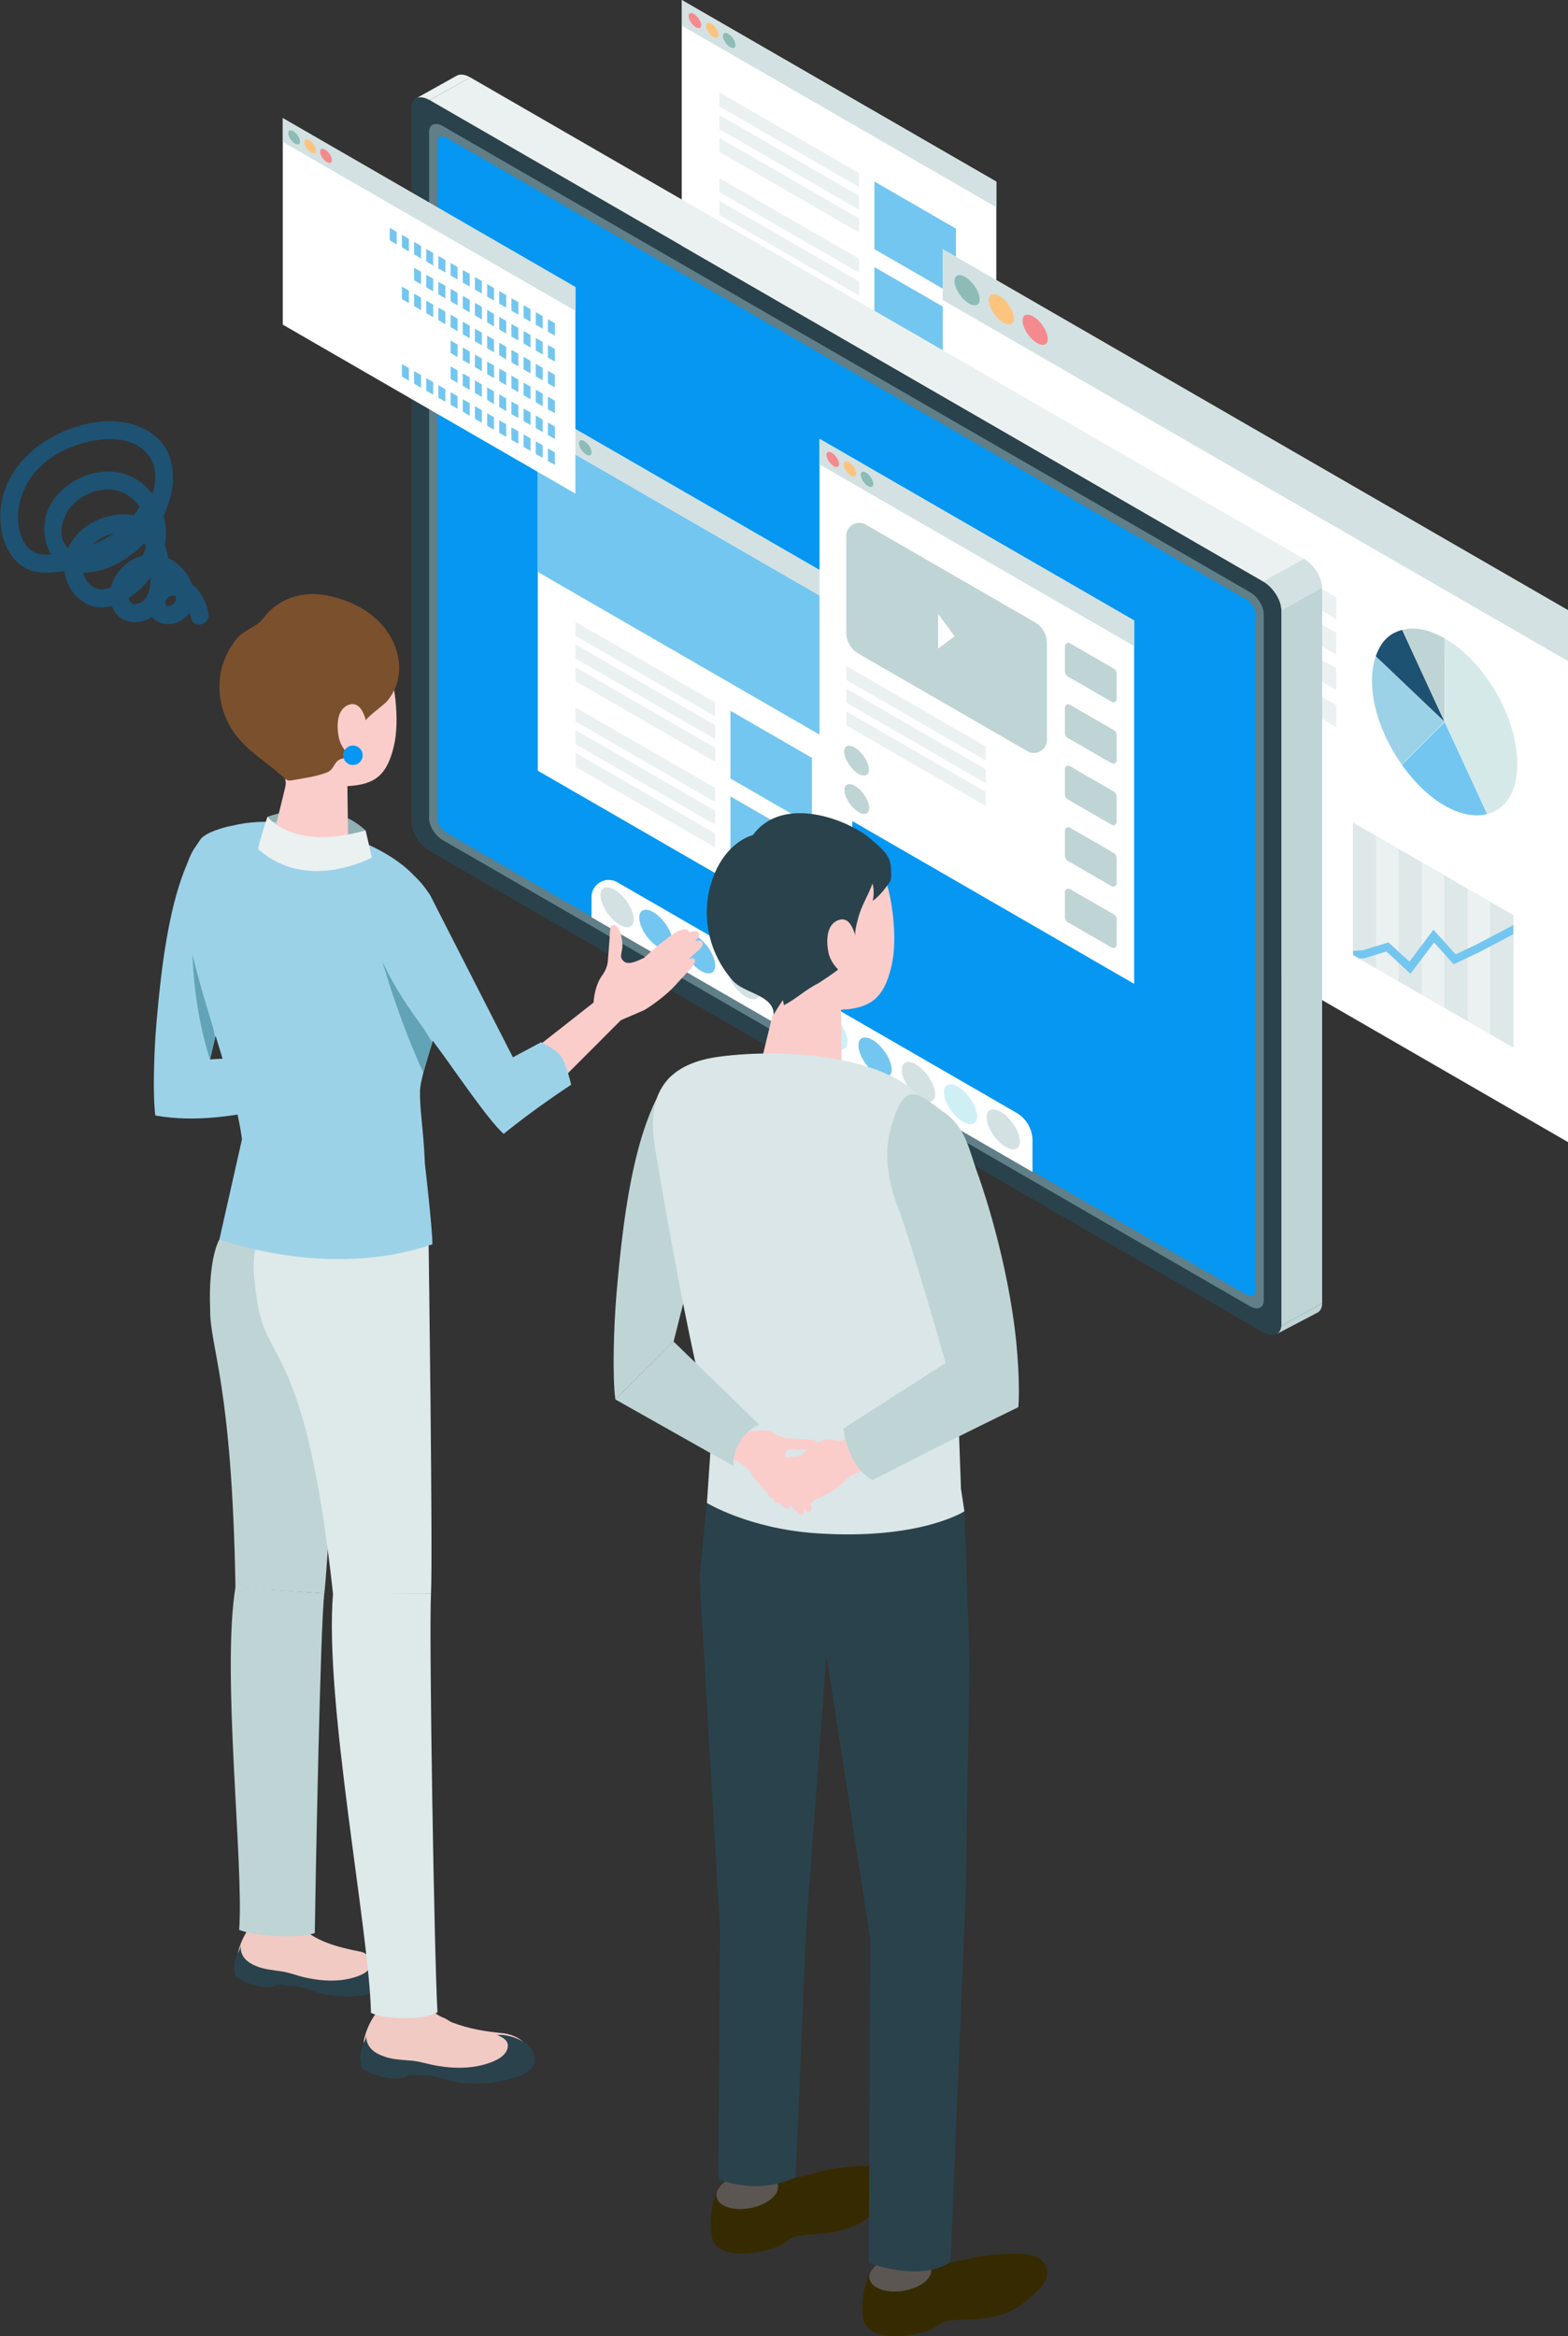 <?xml version="1.0" encoding="UTF-8"?>
<svg id="_レイヤー_2" data-name="レイヤー_2" xmlns="http://www.w3.org/2000/svg" xmlns:xlink="http://www.w3.org/1999/xlink" viewBox="0 0 241.39 359.6">
  <rect x="0" y="0" width="241.39" height="359.6" fill="#333333" stroke="none"/>
  <defs>
    <style>
      .cls-1 {
        fill: none;
      }

      .cls-2 {
        fill: #2a424b;
      }

      .cls-3 {
        fill: #d5e9e9;
      }

      .cls-4 {
        fill: #0697f2;
      }

      .cls-5 {
        fill: #7b502c;
      }

      .cls-6 {
        fill: #f1cac4;
      }

      .cls-7 {
        fill: #bfd4d5;
      }

      .cls-8 {
        fill: #62a3b7;
      }

      .cls-9 {
        fill: #fcc47e;
      }

      .cls-10 {
        fill: #cef0f5;
      }

      .cls-11 {
        opacity: .5;
      }

      .cls-11, .cls-12 {
        fill: #fff;
      }

      .cls-13 {
        fill: #f58a8e;
      }

      .cls-14 {
        fill: #dae6e7;
      }

      .cls-15 {
        fill: #facdcb;
      }

      .cls-16 {
        fill: #9cd2e8;
      }

      .cls-17 {
        fill: #d3e1e2;
      }

      .cls-18 {
        fill: #91b1b3;
      }

      .cls-19 {
        fill: #cae0dd;
      }

      .cls-20 {
        fill: #1d5273;
      }

      .cls-21 {
        fill: #ebf1f1;
      }

      .cls-22 {
        fill: #617f88;
      }

      .cls-23 {
        fill: #dee8e8;
      }

      .cls-24 {
        fill: #362b00;
      }

      .cls-25 {
        clip-path: url(#clippath);
      }

      .cls-26 {
        fill: #5b5652;
      }

      .cls-27 {
        fill: #dee9e9;
      }

      .cls-28 {
        fill: #8cbcb5;
      }

      .cls-29 {
        fill: #73c6ef;
      }
    </style>
    <clipPath id="clippath">
      <polygon id="SVGID" class="cls-1" points="232.97 140.88 208.3 126.64 208.3 146.99 232.97 161.23 232.97 140.88"/>
    </clipPath>
  </defs>
  <g id="_素材" data-name="素材">
    <g>
      <g>
        <g>
          <polygon class="cls-12" points="153.38 27.96 104.95 0 104.95 40.56 153.38 68.53 153.38 27.96"/>
          <polygon class="cls-17" points="153.38 27.96 104.95 0 104.95 3.94 153.38 31.9 153.38 27.96"/>
          <polygon class="cls-29" points="147.16 35.19 134.61 27.94 134.61 38.35 147.16 45.6 147.16 35.19"/>
          <polygon class="cls-21" points="132.25 26.64 110.76 14.23 110.76 16.4 132.25 28.8 132.25 26.64"/>
          <polygon class="cls-21" points="132.25 30.14 110.76 17.73 110.76 19.89 132.25 32.3 132.25 30.14"/>
          <polygon class="cls-21" points="132.25 33.63 110.76 21.23 110.76 23.39 132.25 35.79 132.25 33.63"/>
          <polygon class="cls-21" points="132.25 39.82 110.76 27.42 110.76 29.58 132.25 41.98 132.25 39.82"/>
          <polygon class="cls-21" points="132.25 43.32 110.76 30.91 110.76 33.07 132.25 45.48 132.25 43.32"/>
          <polygon class="cls-21" points="132.25 46.81 110.76 34.41 110.76 36.57 132.25 48.97 132.25 46.81"/>
          <polygon class="cls-29" points="147.16 48.36 134.61 41.11 134.61 51.53 147.16 58.78 147.16 48.36"/>
        </g>
        <path class="cls-28" d="M113.23,6.94c0,.51-.44.61-.97.22-.54-.39-.97-1.13-.97-1.64s.44-.61.97-.22c.54.39.97,1.13.97,1.64Z"/>
        <path class="cls-9" d="M110.61,5.36c0,.51-.44.61-.97.22-.54-.39-.97-1.13-.97-1.64s.44-.61.97-.22c.54.39.97,1.13.97,1.64Z"/>
        <path class="cls-13" d="M107.95,3.88c0,.51-.44.61-.97.22-.54-.39-.97-1.13-.97-1.64s.44-.61.97-.22.97,1.13.97,1.64Z"/>
      </g>
      <g>
        <g>
          <polygon class="cls-12" points="241.39 93.93 145.13 38.35 145.13 120.22 241.39 175.8 241.39 93.93"/>
          <polygon class="cls-17" points="241.39 93.93 145.13 38.35 145.13 46.18 241.39 101.76 241.39 93.93"/>
        </g>
        <path class="cls-13" d="M161.3,52.17c0,1.02-.87,1.22-1.94.44-1.07-.78-1.94-2.24-1.94-3.26s.87-1.22,1.94-.44c1.07.78,1.94,2.24,1.94,3.26Z"/>
        <path class="cls-9" d="M156.1,49.02c0,1.02-.87,1.22-1.94.44-1.07-.78-1.94-2.24-1.94-3.26s.87-1.22,1.94-.44c1.07.78,1.94,2.24,1.94,3.26Z"/>
        <path class="cls-28" d="M150.82,46.08c0,1.02-.87,1.22-1.94.44-1.07-.78-1.94-2.24-1.94-3.26s.87-1.22,1.94-.44c1.07.78,1.94,2.24,1.94,3.26Z"/>
      </g>
      <g>
        <g>
          <polygon class="cls-11" points="234.86 139.87 206.64 123.58 206.64 148.01 234.86 164.31 234.86 139.87"/>
          <g>
            <polygon class="cls-19" points="232.97 140.88 208.3 126.64 208.3 146.99 232.97 161.23 232.97 140.88"/>
            <polygon class="cls-23" points="211.82 128.68 208.3 126.64 208.3 146.99 211.82 149.02 211.82 128.68"/>
            <polygon class="cls-21" points="215.35 130.71 211.82 128.68 211.82 149.02 215.35 151.06 215.35 130.71"/>
            <polygon class="cls-23" points="218.87 132.75 215.35 130.71 215.35 151.06 218.87 153.09 218.87 132.75"/>
            <polygon class="cls-21" points="222.4 134.78 218.87 132.75 218.87 153.09 222.4 155.13 222.4 134.78"/>
            <polygon class="cls-23" points="225.92 136.82 222.4 134.78 222.4 155.13 225.92 157.16 225.92 136.82"/>
            <polygon class="cls-21" points="229.45 138.85 225.92 136.82 225.92 157.16 229.45 159.2 229.45 138.85"/>
            <polygon class="cls-23" points="232.97 140.88 229.45 138.85 229.45 159.2 232.97 161.23 232.97 140.88"/>
            <g class="cls-25">
              <polygon class="cls-29" points="217.14 149.89 220.77 145.08 223.79 148.43 227.9 146.48 233.75 143.39 233.17 142.29 227.32 145.37 224.09 146.9 220.68 143.11 216.98 148.03 213.75 145.06 209.83 146.26 208.26 146.37 208.34 147.61 210.06 147.5 213.43 146.46 217.14 149.89"/>
            </g>
          </g>
        </g>
        <g>
          <path class="cls-16" d="M211.79,101.04l10.59,10.08-6.58,6.58c-3.97-5.62-5.54-12.16-4.01-16.67Z"/>
          <path class="cls-29" d="M222.41,111.15l3.75,8.13,2.78,6.02c-2,.51-4.28.02-6.56-1.3-2.28-1.32-4.56-3.46-6.55-6.27l6.58-6.58Z"/>
          <path class="cls-20" d="M215.86,96.96l6.51,14.12-10.57-10.06c.77-2.25,2.06-3.54,4.06-4.06Z"/>
          <path class="cls-7" d="M222.43,98.29l-.04,12.79-1.74-3.78-4.77-10.34c2-.51,4.08-.09,6.55,1.33Z"/>
          <path class="cls-3" d="M222.46,98.3c2.98,1.72,5.77,4.67,7.87,8.31,2.1,3.64,3.26,7.54,3.25,10.96,0,2.12-.41,3.86-1.2,5.17-.79,1.31-1.94,2.17-3.43,2.55l-6.53-14.17.04-12.83Z"/>
        </g>
        <polygon class="cls-21" points="205.71 91.94 172.15 72.56 172.15 75.94 205.71 95.31 205.71 91.94"/>
        <polygon class="cls-21" points="205.71 97.4 172.15 78.02 172.15 81.4 205.71 100.77 205.71 97.4"/>
        <polygon class="cls-21" points="205.71 102.85 172.15 83.48 172.15 86.86 205.71 106.23 205.71 102.85"/>
        <polygon class="cls-21" points="205.71 108.55 172.15 89.17 172.15 92.55 205.71 111.92 205.71 108.55"/>
        <polygon class="cls-21" points="202.54 124.99 168.99 105.62 168.99 109 202.54 128.37 202.54 124.99"/>
        <polygon class="cls-21" points="202.54 130.45 168.99 111.08 168.99 114.45 202.54 133.83 202.54 130.45"/>
        <polygon class="cls-21" points="202.54 135.91 168.99 116.54 168.99 119.91 202.54 139.29 202.54 135.91"/>
        <polygon class="cls-21" points="202.54 141.6 168.99 122.23 168.99 125.6 202.54 144.98 202.54 141.6"/>
      </g>
      <g>
        <g>
          <path class="cls-2" d="M194.45,205.07l-128.31-74.08c-1.56-.9-2.82-2.89-2.82-4.44V16.6c0-1.56,1.26-2.09,2.82-1.19l128.31,74.08c1.56.9,2.82,2.89,2.82,4.44v109.94c0,1.56-1.26,2.09-2.82,1.19Z"/>
          <path class="cls-22" d="M192.44,201.07l-124.27-71.75c-1.17-.67-2.11-2.17-2.11-3.33V20.3c0-1.17.95-1.57,2.11-.89l124.27,71.75c1.17.67,2.11,2.17,2.11,3.33v105.69c0,1.17-.95,1.57-2.11.89Z"/>
          <path class="cls-4" d="M191.85,199.27l-123.1-71.07c-.78-.45-1.41-1.44-1.41-2.22V21.81c0-.78.63-1.04,1.41-.6l123.1,71.07c.78.45,1.41,1.44,1.41,2.22v104.16c0,.78-.63,1.04-1.41.6Z"/>
          <polygon class="cls-7" points="197.27 93.94 203.54 90.44 203.54 200.59 197.27 204.09 197.27 93.94"/>
          <path class="cls-17" d="M200.72,86c1.56.9,2.82,2.89,2.82,4.44l-6.27,3.49c0-1.56-1.26-3.55-2.82-4.44l6.27-3.49Z"/>
          <polygon class="cls-21" points="72.41 11.92 200.72 86 194.45 89.49 66.15 15.41 72.41 11.92"/>
          <path class="cls-21" d="M63.94,15.2c.52-.35,1.31-.3,2.2.21l6.27-3.49c-.87-.5-1.65-.56-2.17-.23l-6.3,3.52Z"/>
          <path class="cls-7" d="M197.26,204.09c-.05.6-.3,1.02-.69,1.24l.28-.15,5.86-3.07c.51-.22.83-.74.83-1.52l-6.28,3.5Z"/>
        </g>
        <g>
          <g>
            <polygon class="cls-12" points="131.22 90.66 82.79 62.7 82.79 118.63 131.22 146.59 131.22 90.66"/>
            <polygon class="cls-17" points="131.22 90.66 82.79 62.7 82.79 66.64 131.22 94.6 131.22 90.66"/>
            <polygon class="cls-29" points="125 116.66 112.45 109.41 112.45 119.83 125 127.08 125 116.66"/>
            <polygon class="cls-21" points="110.09 108.11 88.6 95.71 88.6 97.87 110.09 110.28 110.09 108.11"/>
            <polygon class="cls-21" points="110.09 111.61 88.6 99.2 88.6 101.36 110.09 113.77 110.09 111.61"/>
            <polygon class="cls-21" points="110.09 115.1 88.6 102.7 88.6 104.86 110.09 117.27 110.09 115.1"/>
            <polygon class="cls-21" points="110.09 121.29 88.6 108.89 88.6 111.05 110.09 123.46 110.09 121.29"/>
            <polygon class="cls-21" points="110.09 124.79 88.6 112.38 88.6 114.55 110.09 126.95 110.09 124.79"/>
            <polygon class="cls-21" points="110.09 128.29 88.6 115.88 88.6 118.04 110.09 130.45 110.09 128.29"/>
            <polygon class="cls-29" points="125 129.84 112.45 122.59 112.45 133 125 140.25 125 129.84"/>
            <polygon class="cls-29" points="131.22 94.6 82.79 66.64 82.79 88.04 131.22 116 131.22 94.6"/>
          </g>
          <path class="cls-28" d="M91.07,69.64c0,.51-.44.61-.97.22-.54-.39-.97-1.13-.97-1.64s.44-.61.97-.22c.54.39.97,1.13.97,1.64Z"/>
          <path class="cls-9" d="M88.45,68.05c0,.51-.44.61-.97.22-.54-.39-.97-1.13-.97-1.64s.44-.61.97-.22c.54.39.97,1.13.97,1.64Z"/>
          <path class="cls-13" d="M85.79,66.58c0,.51-.44.61-.97.22-.54-.39-.97-1.13-.97-1.64s.44-.61.97-.22.97,1.13.97,1.64Z"/>
        </g>
        <g>
          <path class="cls-12" d="M91.06,141.21v-3.12c0-2.03,2.2-3.31,3.97-2.29l61.44,35.48c1.53.89,2.48,2.52,2.48,4.29v4.82l-67.88-39.19Z"/>
          <path class="cls-17" d="M157.01,175.71c0,1.35-1.15,1.61-2.56.58-1.41-1.03-2.56-2.96-2.56-4.31s1.15-1.61,2.56-.58c1.41,1.03,2.56,2.96,2.56,4.31Z"/>
          <path class="cls-10" d="M150.43,171.84c0,1.35-1.15,1.61-2.56.58-1.41-1.03-2.56-2.96-2.56-4.31s1.15-1.61,2.56-.58c1.41,1.03,2.56,2.96,2.56,4.31Z"/>
          <path class="cls-17" d="M143.95,168.4c0,1.35-1.15,1.61-2.56.58-1.41-1.03-2.56-2.96-2.56-4.31s1.15-1.61,2.56-.58c1.41,1.03,2.56,2.96,2.56,4.31Z"/>
          <path class="cls-29" d="M137.27,164.64c0,1.35-1.15,1.61-2.56.58-1.41-1.03-2.56-2.96-2.56-4.31s1.15-1.61,2.56-.58c1.41,1.03,2.56,2.96,2.56,4.31Z"/>
          <path class="cls-10" d="M130.48,160.35c0,1.35-1.15,1.61-2.56.58-1.41-1.03-2.56-2.96-2.56-4.31s1.15-1.61,2.56-.58c1.41,1.03,2.56,2.96,2.56,4.31Z"/>
          <path class="cls-4" d="M123.79,156.46c0,1.35-1.15,1.61-2.56.58-1.41-1.03-2.56-2.96-2.56-4.31s1.15-1.61,2.56-.58c1.41,1.03,2.56,2.96,2.56,4.31Z"/>
          <path class="cls-17" d="M117,152.6c0,1.35-1.15,1.61-2.56.58-1.41-1.03-2.56-2.96-2.56-4.31s1.15-1.61,2.56-.58c1.41,1.03,2.56,2.96,2.56,4.31Z"/>
          <path class="cls-29" d="M110.11,148.63c0,1.35-1.15,1.61-2.56.58-1.41-1.03-2.56-2.96-2.56-4.31s1.15-1.61,2.56-.58c1.41,1.03,2.56,2.96,2.56,4.31Z"/>
          <path class="cls-29" d="M103.53,144.97c0,1.35-1.15,1.61-2.56.58-1.41-1.03-2.56-2.96-2.56-4.31s1.15-1.61,2.56-.58c1.41,1.03,2.56,2.96,2.56,4.31Z"/>
          <path class="cls-17" d="M97.57,141.52c0,1.35-1.15,1.61-2.56.58-1.41-1.03-2.56-2.96-2.56-4.31s1.15-1.61,2.56-.58c1.41,1.03,2.56,2.96,2.56,4.31Z"/>
        </g>
        <g>
          <g>
            <g>
              <polygon class="cls-12" points="174.6 95.51 126.16 67.55 126.16 123.47 174.6 151.44 174.6 95.51"/>
              <polygon class="cls-17" points="174.6 95.51 126.16 67.55 126.16 71.48 174.6 99.45 174.6 95.51"/>
            </g>
            <path class="cls-28" d="M134.44,74.49c0,.51-.44.61-.97.22-.54-.39-.97-1.13-.97-1.64s.44-.61.97-.22c.54.39.97,1.13.97,1.64Z"/>
            <path class="cls-7" d="M133.77,118.47c0,1.01-.85,1.2-1.91.44-1.05-.77-1.91-2.21-1.91-3.22s.85-1.2,1.91-.44c1.05.77,1.91,2.21,1.91,3.22Z"/>
            <path class="cls-7" d="M133.82,124.38c0,1.01-.85,1.2-1.91.44-1.05-.77-1.91-2.21-1.91-3.22s.85-1.2,1.91-.44c1.05.77,1.91,2.21,1.91,3.22Z"/>
            <path class="cls-9" d="M131.82,72.9c0,.51-.44.61-.97.22-.54-.39-.97-1.13-.97-1.64s.44-.61.97-.22c.54.39.97,1.13.97,1.64Z"/>
            <path class="cls-13" d="M129.17,71.43c0,.51-.44.61-.97.22-.54-.39-.97-1.13-.97-1.64s.44-.61.97-.22c.54.39.97,1.13.97,1.64Z"/>
          </g>
          <path class="cls-7" d="M159.3,95.77l-26.02-15.02c-1.33-.77-3,.19-3,1.73v14.88c0,1.34.71,2.58,1.87,3.25l26.02,15.02c1.33.77,3-.19,3-1.73v-14.88c0-1.34-.71-2.58-1.87-3.25Z"/>
          <path class="cls-7" d="M171.43,102.9l-6.72-3.88c-.34-.2-.77.05-.77.45v3.84c0,.35.18.67.48.84l6.72,3.88c.34.2.77-.05.77-.45v-3.84c0-.35-.18-.67-.48-.84Z"/>
          <path class="cls-7" d="M171.43,112.36l-6.72-3.88c-.34-.2-.77.05-.77.45v3.84c0,.35.18.67.48.84l6.72,3.88c.34.2.77-.05.77-.45v-3.84c0-.35-.18-.67-.48-.84Z"/>
          <path class="cls-7" d="M171.43,121.82l-6.72-3.88c-.34-.2-.77.05-.77.45v3.84c0,.35.18.67.48.84l6.72,3.88c.34.2.77-.05.77-.45v-3.84c0-.35-.18-.67-.48-.84Z"/>
          <path class="cls-7" d="M171.43,131.28l-6.72-3.88c-.34-.2-.77.05-.77.45v3.84c0,.35.18.67.48.84l6.72,3.88c.34.2.77-.05.77-.45v-3.84c0-.35-.18-.67-.48-.84Z"/>
          <path class="cls-7" d="M171.43,140.73l-6.72-3.88c-.34-.2-.77.05-.77.45v3.84c0,.35.18.67.48.84l6.72,3.88c.34.2.77-.05.77-.45v-3.84c0-.35-.18-.67-.48-.84Z"/>
          <polygon class="cls-12" points="146.96 97.95 144.42 94.49 144.42 99.83 146.96 97.95"/>
          <polygon class="cls-21" points="151.76 114.91 130.28 102.5 130.28 104.66 151.76 117.07 151.76 114.91"/>
          <polygon class="cls-21" points="151.76 118.4 130.28 106 130.28 108.16 151.76 120.57 151.76 118.4"/>
          <polygon class="cls-21" points="151.76 121.9 130.28 109.49 130.28 111.65 151.76 124.06 151.76 121.9"/>
        </g>
      </g>
      <g>
        <path class="cls-6" d="M39.26,295.76c-2.27,2.23-2.7,5.18-2.7,5.18,0,0-.56,2.57,4.43,3.66,1.08.22,2.25.42,3.35.27.88-.12,1.41-.45,2.34-.24,1.36.31,2.66.84,4.02,1.13,1.27.28,2.62.37,3.92.18.38-.05.76-.13,1.12-.25,1.17-.39,3.86-1.23,4.1-2.68.1-.62-.28-1.23-.79-1.59-.51-.36-1.14-.5-1.75-.63-3.95-.84-8.3-1.41-11.24-4.47-.61-.63-1.65-1.16-2.88-1.39-1.72-.32-3.3.04-3.94.82Z"/>
        <path class="cls-2" d="M39.63,302.71c1.22.46,2.44.55,3.7.74,1.26.18,2.47.69,3.73.96,2.65.58,5.48.72,8.06-.23.81-.3,1.65-.76,1.98-1.56.49-1.18-.49-1.73-1.35-2.16,1.37.01,2.95.56,4.03,1.42.91.72,1.48,2,1.01,3.06-.43.95-1.51,1.41-2.52,1.69-2.5.7-5.14.85-7.71.47-1.47-.22-2.83-.9-4.27-1.24-.73-.17-1.4-.18-2.14-.22-.4-.02-1.26-.25-1.61-.1-.12.05-.22.15-.34.22-.19.11-.41.12-.63.12-1.9.03-3.8-.57-5.34-1.69-.22-.88-.27-1.85,0-2.72.21-.69.77-1.29.84-2.03-.16,1.74,1.05,2.7,2.56,3.27Z"/>
        <path class="cls-6" d="M59.13,308.49c-2.52,2.32-3.09,5.47-3.09,5.47,0,0-.69,2.75,4.63,4.1,1.16.28,2.4.53,3.6.41.95-.09,1.54-.43,2.53-.17,1.45.38,2.83,1,4.28,1.37,1.36.34,2.81.49,4.2.34.41-.04.82-.11,1.22-.23,4.28-1.25,5.27-2.25,4.91-4.1-.32-1.64-2.57-2.57-3.98-2.71-2.8-.28-5.14-.65-7.82-1.66-.46-.17-.78-.51-1.26-.69-.72-.27-1.39-.69-1.9-1.26-.63-.7-1.73-1.31-3.04-1.6-1.84-.41-3.55-.08-4.27.74Z"/>
        <path class="cls-2" d="M59.32,316.62c1.34.42,2.65.45,4.02.57,1.36.12,2.7.59,4.06.81,2.88.47,5.93.44,8.65-.74.85-.37,1.72-.92,2.03-1.8.45-1.29-.63-1.83-1.58-2.24,1.48-.07,3.2.43,4.41,1.28,1.02.71,1.71,2.06,1.27,3.23-.4,1.05-1.54,1.6-2.6,1.96-2.65.9-5.47,1.22-8.25.97-1.59-.14-3.09-.79-4.66-1.07-.8-.14-1.51-.1-2.31-.11-.43,0-1.37-.2-1.73-.01-.13.07-.23.18-.35.26-.2.12-.44.15-.67.17-2.04.14-4.12-.39-5.84-1.49-.29-.94-.4-1.97-.17-2.92.18-.75.75-1.43.78-2.24-.07,1.88,1.29,2.84,2.95,3.36Z"/>
        <path class="cls-16" d="M52.09,161.93l-19.76,1.14,7.1-29.77c.88-2.9.21-5.54-2.77-5.92-2.36-.3-5.17.92-5.8,1.83-4.61,6.59-5.98,19.16-6.78,28.32-.37,4.3-.58,11-.17,14.17,12.31,2.26,27.49-4.37,27.49-4.37l.69-5.39Z"/>
        <path class="cls-8" d="M33.12,159.75l-3.37-18.3s-1.03,10.23,2.57,21.62c.27-1.15.79-3.32.79-3.32Z"/>
        <path class="cls-7" d="M49.93,245.29c-.62,4.73-1.38,45.64-1.47,52.27-2.63.9-9.26.48-11.64-.5.74-10.1-2.74-39.47-.57-52.78l13.68,1Z"/>
        <path class="cls-7" d="M36.25,244.36c-.54-31.61-3.94-36.85-3.9-42.8-.31-8.07,1.44-10.8,1.44-10.8l5.08-.05,14.07,5.3s-2.41,44.54-3.01,49.27l-13.68-.93Z"/>
        <path class="cls-27" d="M66.35,245.33c-.33,5.85.51,56.28,1,64.42-2.23,1.26-8.07,1.14-10.24.08-.23-12.44-7.23-48.03-5.84-64.54l15.08.04Z"/>
        <path class="cls-27" d="M51.27,245.37c-4.08-37.54-9.95-35.36-11.53-44.23-1.35-7.55-.26-9.16-.26-9.16l10.67-5.59,15.83,4.65s.67,48.43.37,54.29l-15.08.04Z"/>
        <path class="cls-18" d="M41.19,125.72s9.14-3.47,15.08,2.1c.42,1.76.98,4.17.98,4.17,0,0-8.7,5.21-17.73-.48.38-1.55,1.67-5.78,1.67-5.78Z"/>
        <path class="cls-16" d="M65.4,178.83c-.24-5.35-.8-7.93-.74-10.94.07-3.4,5.19-15.2,3.48-18.15-2.43-4.21-2.75-7.37-2.87-12.85-3.72-7.02-19.95-12.19-29.43-9.81-16.77,2.82-.69,32.08,1.41,48.29l-3.47,15.39s16.74,6.32,32.79.76c0-2.42-1.19-12.69-1.19-12.69Z"/>
        <path class="cls-15" d="M59.49,101.63c-1-2.34-3.98-5.49-11.66-4.86-7.68.62-9.3,6.29-8.89,12.99.23,3.81,1.8,7.01,4.24,9.02.68.56.95,1.48.74,2.35-.58,2.35-1.6,6.57-1.6,6.57.02,1.38,2.55,2.7,5.66,2.94s5.62-.67,5.6-2.05l-.1-7.58c4.18-.24,6.04-1.6,7.13-6.04,1.05-4.3.02-10.66-1.13-13.34Z"/>
        <path class="cls-21" d="M41.19,125.72s3.86,5.32,15.08,2.1l.98,4.17s-9.96,5.48-17.52-1.31c.39-1.89,1.45-4.96,1.45-4.96Z"/>
        <path class="cls-5" d="M40.07,116.74c1.22.96,2.47,1.89,3.61,2.94.21.2.44.41.72.46.18.03.36,0,.54-.03,1.73-.3,3.7-.57,5.34-1.19,1.16-.45,1.02-1.42,1.97-1.99.26-.15.57-.17.86-.27.86-.31.26-.78-.06-1.22-.42-.56-.74-1.2-.88-1.89-.41-2.02-.26-4.32,1.42-5.03.83-.35,1.54-.03,2.03.69.24.36.41.77.56,1.17.03.08.08.41.16.52.01.02.02.03.04.03-.41-.13,2.8-2.53,3.1-2.87,1.12-1.26,1.82-2.91,1.95-4.59.23-2.91-1.09-5.83-3.17-7.87-2.08-2.05-4.86-3.29-7.72-3.9-3.86-.83-7.72.32-10.11,3.59-.83,1.13-2.95,1.75-3.97,2.99-1.37,1.66-2.28,3.7-2.57,5.83-.45,3.24.52,6.63,2.54,9.2,1.04,1.32,2.32,2.4,3.65,3.45Z"/>
        <path class="cls-8" d="M66.58,160.52l-7.76-12.66s2.7,9.5,6.35,17.21c.15-1.09,1.41-4.56,1.41-4.56Z"/>
        <path class="cls-15" d="M83.9,168.73l11.69-11.7,3.6-1.55c1.48-.89,3.51-2.44,4.67-3.71,1.26-1.38,2.22-2.4,2.52-2.74.44-.52.84-1.18.45-1.49-.3-.23-1.01.23-1.01.23,0,0,1.75-1.5,1.97-1.74.22-.24.59-.76.27-1.09-.32-.34-1.08-.05-1.08-.05.72-.62.76-1.1.52-1.41-.3-.39-1.47.04-1.47.04,0,0,.01-.95-1.67-.17-1.51.69-5.2,4.08-5.2,4.08-.92.43-1.8.87-2.57.79-.47-.05-.89-.47-.98-.93-.05-.29.21-1.3.21-1.59.01-.79-.26-3.46-1.53-3.29-.07,0-.14.03-.19.08-.06.06-.08.14-.09.21-.11.52-.13,1.07-.16,1.6-.06,1.11-.17,2.22-.25,3.33,0,.03,0,.05,0,.08-.04.88-.37,1.71-.89,2.42-1.25,1.71-1.33,4.19-1.33,4.19l-9.05,7.11,1.59,7.33Z"/>
        <path class="cls-16" d="M83.29,160.43l-4.33,2.32-12.77-25.02c-3.95-5.8-4.56-2.89-6.96-1.23-1.9,1.31-2.66,2.69-2.53,3.76.93,7.75,5.29,13.79,10.65,20.93,2.52,3.36,7.84,11.31,10.19,13.34,4.86-3.96,10.39-7.56,10.39-7.56,0,0-.73-3.14-1.54-4.34-.77-1.13-3.1-2.19-3.1-2.19Z"/>
        <path class="cls-4" d="M55.83,116.26c0,.83-.67,1.5-1.5,1.5s-1.5-.67-1.5-1.5.67-1.5,1.5-1.5,1.5.67,1.5,1.5Z"/>
      </g>
      <g>
        <path class="cls-7" d="M103.7,206.5l8.98-35.5c1.01-3.35-1.25-5.63-4.69-6.07-2.73-.35-4.5.28-5.23,1.33-5.33,7.62-6.92,22.16-7.84,32.76-.43,4.98-.67,12.73-.19,16.39l8.97-8.91Z"/>
        <path class="cls-24" d="M110.38,337.36c-1.59,3.59-.74,7.16-.74,7.16,0,0,.53,3.21,6.74,2.18,1.34-.24,2.76-.54,3.97-1.21.95-.53,1.42-1.16,2.57-1.34,1.7-.27,3.44-.25,5.13-.53,1.59-.26,3.17-.77,4.57-1.57.41-.23.81-.5,1.17-.8,3.92-3.27,4.51-4.77,3.28-6.55-.78-1.14-2.58-1.86-9.47-.75-1.72.28-3.96,1.28-6.58,1.41-.88.05-1.77-.09-2.57-.45-.98-.45-2.41-.58-3.93-.29-2.12.42-3.76,1.55-4.15,2.73Z"/>
        <path class="cls-26" d="M110.32,338.18c-.28-1.45,1.6-3.04,4.2-3.55,2.61-.51,4.95.25,5.24,1.7.28,1.45-1.6,3.04-4.2,3.55-2.61.51-4.95-.25-5.24-1.7Z"/>
        <path class="cls-24" d="M133.95,349.89c-1.74,3.52-1.05,7.12-1.05,7.12,0,0,.39,3.23,6.64,2.47,1.35-.18,2.79-.42,4.02-1.04.98-.49,1.46-1.1,2.63-1.23,1.71-.19,3.44-.1,5.15-.3,1.6-.19,3.2-.63,4.64-1.37.42-.22.83-.46,1.21-.75,4.06-3.1,4.71-4.58,3.56-6.4-.73-1.17-2.5-1.97-9.43-1.16-1.73.2-4.01,1.1-6.63,1.13-.88,0-1.77-.16-2.55-.56-.96-.49-2.39-.69-3.92-.45-2.14.32-3.82,1.38-4.26,2.55Z"/>
        <path class="cls-26" d="M133.85,350.71c-.22-1.46,1.73-2.97,4.35-3.37,2.63-.4,4.94.46,5.16,1.92.22,1.46-1.73,2.97-4.35,3.37-2.63.4-4.94-.46-5.16-1.92Z"/>
        <path class="cls-2" d="M148.47,232.63l.79,22.83-.61,36.78-2.32,55.92s-3.77,3.2-12.56.17c0-5.53.22-49.69.22-49.69l-6.76-43.91-3.11,41.86-1.62,38.53s-5.21,2.91-11.92.3c0-1.76.27-38.22.27-38.22l-3.16-54.48,1.12-11.36s6.47,3.97,16.9,4.67c15.92,1.07,22.74-3.39,22.74-3.39Z"/>
        <path class="cls-15" d="M135.96,134.44c-1.08-2.53-4.31-5.94-12.63-5.27-8.32.68-10.08,6.82-9.64,14.08.25,4.13,1.95,7.6,4.6,9.78.74.61,1.03,1.61.81,2.54-.62,2.55-1.73,7.12-1.73,7.12.02,1.5,2.77,2.92,6.14,3.19,3.37.27,6.09-.73,6.07-2.23l-.11-8.21c4.53-.26,6.55-1.73,7.73-6.54,1.14-4.66.02-11.55-1.23-14.46Z"/>
        <path class="cls-2" d="M131.7,144.01c-.2-.61.39-2.63.58-3.25.49-1.6,1.48-3.15,2.04-4.77.23.87.24,1.8.03,2.67.98-.67,1.71-1.64,2.42-2.59.15-.2.29-.4.36-.63.06-.19.06-.39.06-.59,0-.74,0-1.49-.18-2.2-.36-1.41-1.96-2.63-3.03-3.56-3.38-2.91-13.46-6.85-18.07-.56-6.65,2.01-10.45,14.07-3.08,22.44,1.72,1.94,6.25,2.16,6.29,5.19.43-.76.9-1.5,1.41-2.22.05.26.1.52.15.79,1.87-.95,3.37-2.43,5.22-3.33.17-.09,3.21-2.09,3.11-2.19,0,0-1.15-1.06-1.46-2.55-.41-2-.26-4.28,1.41-4.99,1.59-.68,2.29.97,2.73,2.34Z"/>
        <path class="cls-14" d="M108.83,231.35s6.47,3.97,16.9,4.67c15.92,1.07,22.74-3.39,22.74-3.39l-.53-3.45s-.69-20.19-1.13-28.51c-.34-6.37-.97-24.54-3.81-29.9-4.25-8.03-21.23-9.6-32.33-8.11-12.42,1.66-10.29,11.36-9.52,15.93,4.75,28.31,8.41,41.9,8.41,41.9l-.73,10.87Z"/>
        <path class="cls-15" d="M130.93,227.17s-1.26,1.16-1.8,1.6c-.6.49-1.22.91-1.86,1.26-1.17.65-2.4,1.08-3.66,1.27-.08.01-.15.02-.23.03-1.1.14-2.21,0-3.31-.02-.28,0-.71.13-.93-.3,0-.02-.15-.44-.11-.44-.01,0-.65-.04-.8-.5-.12-.37-.08-.79.34-1.08,0,0-.42-.02-.59-.44-.16-.42.06-.76.19-.89.13-.14,1.14-.85,1.14-.85,0,0-.41.15-.56-.16-.81-1.68,2.67-2.43,3.21-2.44.34,0,.69.02,1.01-.09.46-.15.85-.58,1.25-.94.89-.81,1.89-1.34,2.93-1.59.99-.23,1.85.42,2.81.06l3.65-1.7,1.36,5.55-4.04,1.68Z"/>
        <path class="cls-15" d="M111.04,223.3l4.05,2.68c.72,1.19,1.99,2.82,3.02,3.75,1.12,1.01,1.94,1.78,2.23,2.02.42.36.96.67,1.21.35.19-.24-.19-.82-.19-.82,0,0,1.22,1.4,1.41,1.58.2.18.62.47.88.21.27-.26.03-.87.03-.87.5.58.89.61,1.14.41.32-.25-.04-1.18-.04-1.18,0,0,.76,0,.13-1.35-.57-1.22-3.32-4.18-3.32-4.18-.35-.74-.71-1.45-.65-2.07.04-.38.37-.72.75-.8.23-.05,1.05.16,1.29.16.63,0,2.79-.23,2.64-1.26,0-.06-.03-.11-.06-.15-.04-.05-.11-.06-.17-.08-.42-.09-.87-.1-1.29-.12-.9-.04-1.79-.13-2.69-.18-.02,0-.04,0-.07,0-.71-.03-1.38-.29-1.96-.71-1.39-1-4.09-.3-4.09-.3l-2.26-2.83-2.01,5.71Z"/>
        <path class="cls-7" d="M94.73,215.41l18.19,10.26s-.29-1.72,1.17-4.05c1.08-1.72,2.82-2.31,2.82-2.31l-13.22-12.81-8.97,8.91Z"/>
        <path class="cls-7" d="M134.31,227.84s7.47-3.93,22.46-11.24c.15-1.44.17-6.43-.56-12.15-1.64-12.81-5.65-23.64-5.65-23.65-1.36-3.67-1.84-7.35-5.4-9.71-1.38-.91-4.26-3.75-5.83-2.17-1.06,1.06-1.73,3.13-2.14,4.55-1.17,4-.51,8.21.94,12.05,2.32,6.11,7.45,24.29,7.45,24.29l-15.75,10.09s.56,5.65,4.49,7.95Z"/>
      </g>
      <path class="cls-20" d="M21.79,77.45c-2.47,4.87-8.11,7.13-13.26,7.83-1.39.19-2.89.23-3.99-.76-1-.9-1.49-2.34-1.68-3.64-.42-2.88.63-5.91,2.48-8.12s4.5-3.72,7.27-4.51,6.32-1.19,8.92.57c5.13,3.49.88,11.36-2.83,14.17-1.83,1.38-5.4,3.32-7.63,1.89-2.72-1.73-1.59-5.61.34-7.42,2.05-1.93,5.41-2.88,7.96-1.41,2.23,1.28,3.52,3.88,3.37,6.42-.15,2.72-1.77,5.24-3.9,6.87-1.08.82-2.66,1.74-4.06,1.22-.99-.37-1.67-1.33-1.97-2.31-.81-2.6,1.23-4.84,3.51-5.77,2.47-1,5.18-.82,6.25,1.9.51,1.29.64,2.71.63,4.08s-.08,3.46-1.48,4.25c-1.52.85-2.3-.47-1.89-1.89.37-1.27,1.5-2.33,2.79-2.63s2.7.26,3.57,1.28c.74.86,1.58,3.27.01,3.79-1.15.38-.9-1.47.31-1.55,1.84-.12,2.61,1.99,2.91,3.43.36,1.75,3.04,1.01,2.68-.74-.43-2.07-1.49-4.13-3.5-5.02-1.68-.75-3.83-.56-5.07.9-1.11,1.31-1.22,3.51,0,4.81,1.37,1.46,3.72,1.22,5.07-.13,3.14-3.16.13-8.25-3.44-9.35-3.8-1.18-7.91,1.8-8.2,5.72-.14,1.98.93,3.96,2.98,4.37,1.91.38,3.86-.61,4.9-2.2,1.94-2.99,1.52-8.33-.25-11.33-2.25-3.79-7.2-3.6-10.64-1.57s-5.15,5.96-3.31,9.61c.79,1.57,2.26,2.86,4.02,3.19,2.16.41,4.25-.6,5.92-1.88,3.34-2.56,5.52-6.77,4.85-11.03-.59-3.75-3.56-7.21-7.4-7.8-4.17-.65-8.86,1.78-10.59,5.67s.16,9.52,5.06,9.76c3.96.2,8.08-2.44,10.52-5.39,2.58-3.12,4.31-7.56,3.34-11.63-1.09-4.61-6.02-6.56-10.34-6.24-8.61.64-17.47,7.51-15.76,16.97.35,1.96,1.3,3.91,2.91,5.13,1.86,1.41,4.16,1.34,6.36.99,3.95-.63,7.9-2.04,11.04-4.56,1.53-1.23,2.79-2.76,3.67-4.51.81-1.59-1.59-3-2.4-1.4h0Z"/>
      <g>
        <g>
          <g>
            <polygon class="cls-12" points="88.58 44.19 43.53 18.18 43.53 49.97 88.58 75.98 88.58 44.19"/>
            <polygon class="cls-17" points="88.58 44.19 43.53 18.18 43.53 21.84 88.58 47.85 88.58 44.19"/>
          </g>
          <path class="cls-13" d="M51.1,24.65c0,.48-.41.57-.91.21-.5-.36-.91-1.05-.91-1.53s.41-.57.91-.21c.5.36.91,1.05.91,1.53Z"/>
          <path class="cls-9" d="M48.66,23.17c0,.48-.41.57-.91.21-.5-.36-.91-1.05-.91-1.53,0-.48.41-.57.91-.21.5.36.91,1.05.91,1.53Z"/>
          <path class="cls-28" d="M46.19,21.8c0,.48-.41.57-.91.21-.5-.36-.91-1.05-.91-1.53s.41-.57.91-.21c.5.36.91,1.05.91,1.53Z"/>
        </g>
        <g>
          <g>
            <polygon class="cls-29" points="85.42 49.75 84.35 49.13 84.35 51.06 85.42 51.68 85.42 49.75"/>
            <polygon class="cls-29" points="83.55 48.66 82.48 48.05 82.48 49.98 83.55 50.6 83.55 48.66"/>
            <polygon class="cls-29" points="81.67 47.58 80.6 46.97 80.6 48.9 81.67 49.52 81.67 47.58"/>
            <polygon class="cls-29" points="79.8 46.5 78.73 45.89 78.73 47.82 79.8 48.43 79.8 46.5"/>
            <polygon class="cls-29" points="77.93 45.42 76.86 44.8 76.86 46.74 77.93 47.35 77.93 45.42"/>
            <polygon class="cls-29" points="76.05 44.34 74.99 43.72 74.99 45.66 76.05 46.27 76.05 44.34"/>
            <polygon class="cls-29" points="74.18 43.26 73.11 42.64 73.11 44.57 74.18 45.19 74.18 43.26"/>
            <polygon class="cls-29" points="72.31 42.18 71.24 41.56 71.24 43.49 72.31 44.11 72.31 42.18"/>
            <polygon class="cls-29" points="70.44 41.1 69.37 40.48 69.37 42.41 70.44 43.03 70.44 41.1"/>
            <polygon class="cls-29" points="68.56 40.01 67.49 39.4 67.49 41.33 68.56 41.95 68.56 40.01"/>
            <polygon class="cls-29" points="66.69 38.93 65.62 38.32 65.62 40.25 66.69 40.87 66.69 38.93"/>
            <polygon class="cls-29" points="64.82 37.85 63.75 37.23 63.75 39.17 64.82 39.78 64.82 37.85"/>
            <polygon class="cls-29" points="62.94 36.77 61.88 36.15 61.88 38.09 62.94 38.7 62.94 36.77"/>
            <polygon class="cls-29" points="61.07 35.69 60 35.07 60 37 61.07 37.62 61.07 35.69"/>
          </g>
          <g>
            <polygon class="cls-29" points="85.42 53.72 84.35 53.11 84.35 55.04 85.42 55.66 85.42 53.72"/>
            <polygon class="cls-29" points="83.55 52.64 82.48 52.03 82.48 53.96 83.55 54.58 83.55 52.64"/>
            <polygon class="cls-29" points="81.67 51.56 80.6 50.94 80.6 52.88 81.67 53.49 81.67 51.56"/>
            <polygon class="cls-29" points="79.8 50.48 78.73 49.86 78.73 51.8 79.8 52.41 79.8 50.48"/>
            <polygon class="cls-29" points="77.93 49.4 76.86 48.78 76.86 50.71 77.93 51.33 77.93 49.4"/>
            <polygon class="cls-29" points="76.05 48.32 74.99 47.7 74.99 49.63 76.05 50.25 76.05 48.32"/>
            <polygon class="cls-29" points="74.18 47.24 73.11 46.62 73.11 48.55 74.18 49.17 74.18 47.24"/>
            <polygon class="cls-29" points="72.31 46.15 71.24 45.54 71.24 47.47 72.31 48.09 72.31 46.15"/>
            <polygon class="cls-29" points="70.44 45.07 69.37 44.46 69.37 46.39 70.44 47.01 70.44 45.07"/>
            <polygon class="cls-29" points="68.56 43.99 67.49 43.38 67.49 45.31 68.56 45.92 68.56 43.99"/>
            <polygon class="cls-29" points="66.69 42.91 65.62 42.29 65.62 44.23 66.69 44.84 66.69 42.91"/>
            <polygon class="cls-29" points="64.82 41.83 63.75 41.21 63.75 43.15 64.82 43.76 64.82 41.83"/>
          </g>
          <g>
            <polygon class="cls-29" points="85.42 57.7 84.35 57.08 84.35 59.02 85.42 59.63 85.42 57.7"/>
            <polygon class="cls-29" points="83.55 56.62 82.48 56 82.48 57.94 83.55 58.55 83.55 56.62"/>
            <polygon class="cls-29" points="81.67 55.54 80.6 54.92 80.6 56.86 81.67 57.47 81.67 55.54"/>
            <polygon class="cls-29" points="79.8 54.46 78.73 53.84 78.73 55.77 79.8 56.39 79.8 54.46"/>
            <polygon class="cls-29" points="77.93 53.38 76.86 52.76 76.86 54.69 77.93 55.31 77.93 53.38"/>
            <polygon class="cls-29" points="76.05 52.3 74.99 51.68 74.99 53.61 76.05 54.23 76.05 52.3"/>
            <polygon class="cls-29" points="74.18 51.21 73.11 50.6 73.11 52.53 74.18 53.15 74.18 51.21"/>
            <polygon class="cls-29" points="72.31 50.13 71.24 49.52 71.24 51.45 72.31 52.07 72.31 50.13"/>
            <polygon class="cls-29" points="70.44 49.05 69.37 48.43 69.37 50.37 70.44 50.98 70.44 49.05"/>
            <polygon class="cls-29" points="68.56 47.97 67.49 47.35 67.49 49.29 68.56 49.9 68.56 47.97"/>
            <polygon class="cls-29" points="66.69 46.89 65.62 46.27 65.62 48.2 66.69 48.82 66.69 46.89"/>
            <polygon class="cls-29" points="64.82 45.81 63.75 45.19 63.75 47.12 64.82 47.74 64.82 45.81"/>
            <polygon class="cls-29" points="62.94 44.73 61.88 44.11 61.88 46.04 62.94 46.66 62.94 44.73"/>
          </g>
          <g>
            <polygon class="cls-29" points="85.42 61.68 84.35 61.06 84.35 63 85.42 63.61 85.42 61.68"/>
            <polygon class="cls-29" points="83.55 60.6 82.48 59.98 82.48 61.91 83.55 62.53 83.55 60.6"/>
            <polygon class="cls-29" points="81.67 59.52 80.6 58.9 80.6 60.83 81.67 61.45 81.67 59.52"/>
            <polygon class="cls-29" points="79.8 58.44 78.73 57.82 78.73 59.75 79.8 60.37 79.8 58.44"/>
            <polygon class="cls-29" points="77.93 57.35 76.86 56.74 76.86 58.67 77.93 59.29 77.93 57.35"/>
            <polygon class="cls-29" points="76.05 56.27 74.99 55.66 74.99 57.59 76.05 58.21 76.05 56.27"/>
            <polygon class="cls-29" points="74.18 55.19 73.11 54.58 73.11 56.51 74.18 57.12 74.18 55.19"/>
            <polygon class="cls-29" points="72.31 54.11 71.24 53.49 71.24 55.43 72.31 56.04 72.31 54.11"/>
            <polygon class="cls-29" points="70.44 53.03 69.37 52.41 69.37 54.35 70.44 54.96 70.44 53.03"/>
          </g>
          <g>
            <polygon class="cls-29" points="85.42 65.66 84.35 65.04 84.35 66.97 85.42 67.59 85.42 65.66"/>
            <polygon class="cls-29" points="83.55 64.58 82.48 63.96 82.48 65.89 83.55 66.51 83.55 64.58"/>
            <polygon class="cls-29" points="81.67 63.5 80.6 62.88 80.6 64.81 81.67 65.43 81.67 63.5"/>
            <polygon class="cls-29" points="79.8 62.41 78.73 61.8 78.73 63.73 79.8 64.35 79.8 62.41"/>
            <polygon class="cls-29" points="77.93 61.33 76.86 60.72 76.86 62.65 77.93 63.27 77.93 61.33"/>
            <polygon class="cls-29" points="76.05 60.25 74.99 59.63 74.99 61.57 76.05 62.18 76.05 60.25"/>
            <polygon class="cls-29" points="74.18 59.17 73.11 58.55 73.11 60.49 74.18 61.1 74.18 59.17"/>
            <polygon class="cls-29" points="72.31 58.09 71.24 57.47 71.24 59.4 72.31 60.02 72.31 58.09"/>
            <polygon class="cls-29" points="70.44 57.01 69.37 56.39 69.37 58.32 70.44 58.94 70.44 57.01"/>
          </g>
          <g>
            <polygon class="cls-29" points="85.42 69.64 84.35 69.02 84.35 70.95 85.42 71.57 85.42 69.64"/>
            <polygon class="cls-29" points="83.55 68.55 82.48 67.94 82.48 69.87 83.55 70.49 83.55 68.55"/>
            <polygon class="cls-29" points="81.67 67.47 80.6 66.86 80.6 68.79 81.67 69.41 81.67 67.47"/>
            <polygon class="cls-29" points="79.8 66.39 78.73 65.78 78.73 67.71 79.8 68.32 79.8 66.39"/>
            <polygon class="cls-29" points="77.93 65.31 76.86 64.69 76.86 66.63 77.93 67.24 77.93 65.31"/>
            <polygon class="cls-29" points="76.05 64.23 74.99 63.61 74.99 65.55 76.05 66.16 76.05 64.23"/>
            <polygon class="cls-29" points="74.18 63.15 73.11 62.53 73.11 64.46 74.18 65.08 74.18 63.15"/>
            <polygon class="cls-29" points="72.31 62.07 71.24 61.45 71.24 63.38 72.31 64 72.31 62.07"/>
            <polygon class="cls-29" points="70.44 60.99 69.37 60.37 69.37 62.3 70.44 62.92 70.44 60.99"/>
            <polygon class="cls-29" points="68.56 59.9 67.49 59.29 67.49 61.22 68.56 61.84 68.56 59.9"/>
            <polygon class="cls-29" points="66.69 58.82 65.62 58.21 65.62 60.14 66.69 60.76 66.69 58.82"/>
            <polygon class="cls-29" points="64.82 57.74 63.75 57.12 63.75 59.06 64.82 59.67 64.82 57.74"/>
            <polygon class="cls-29" points="62.94 56.66 61.88 56.04 61.88 57.98 62.94 58.59 62.94 56.66"/>
          </g>
        </g>
      </g>
    </g>
  </g>
</svg>